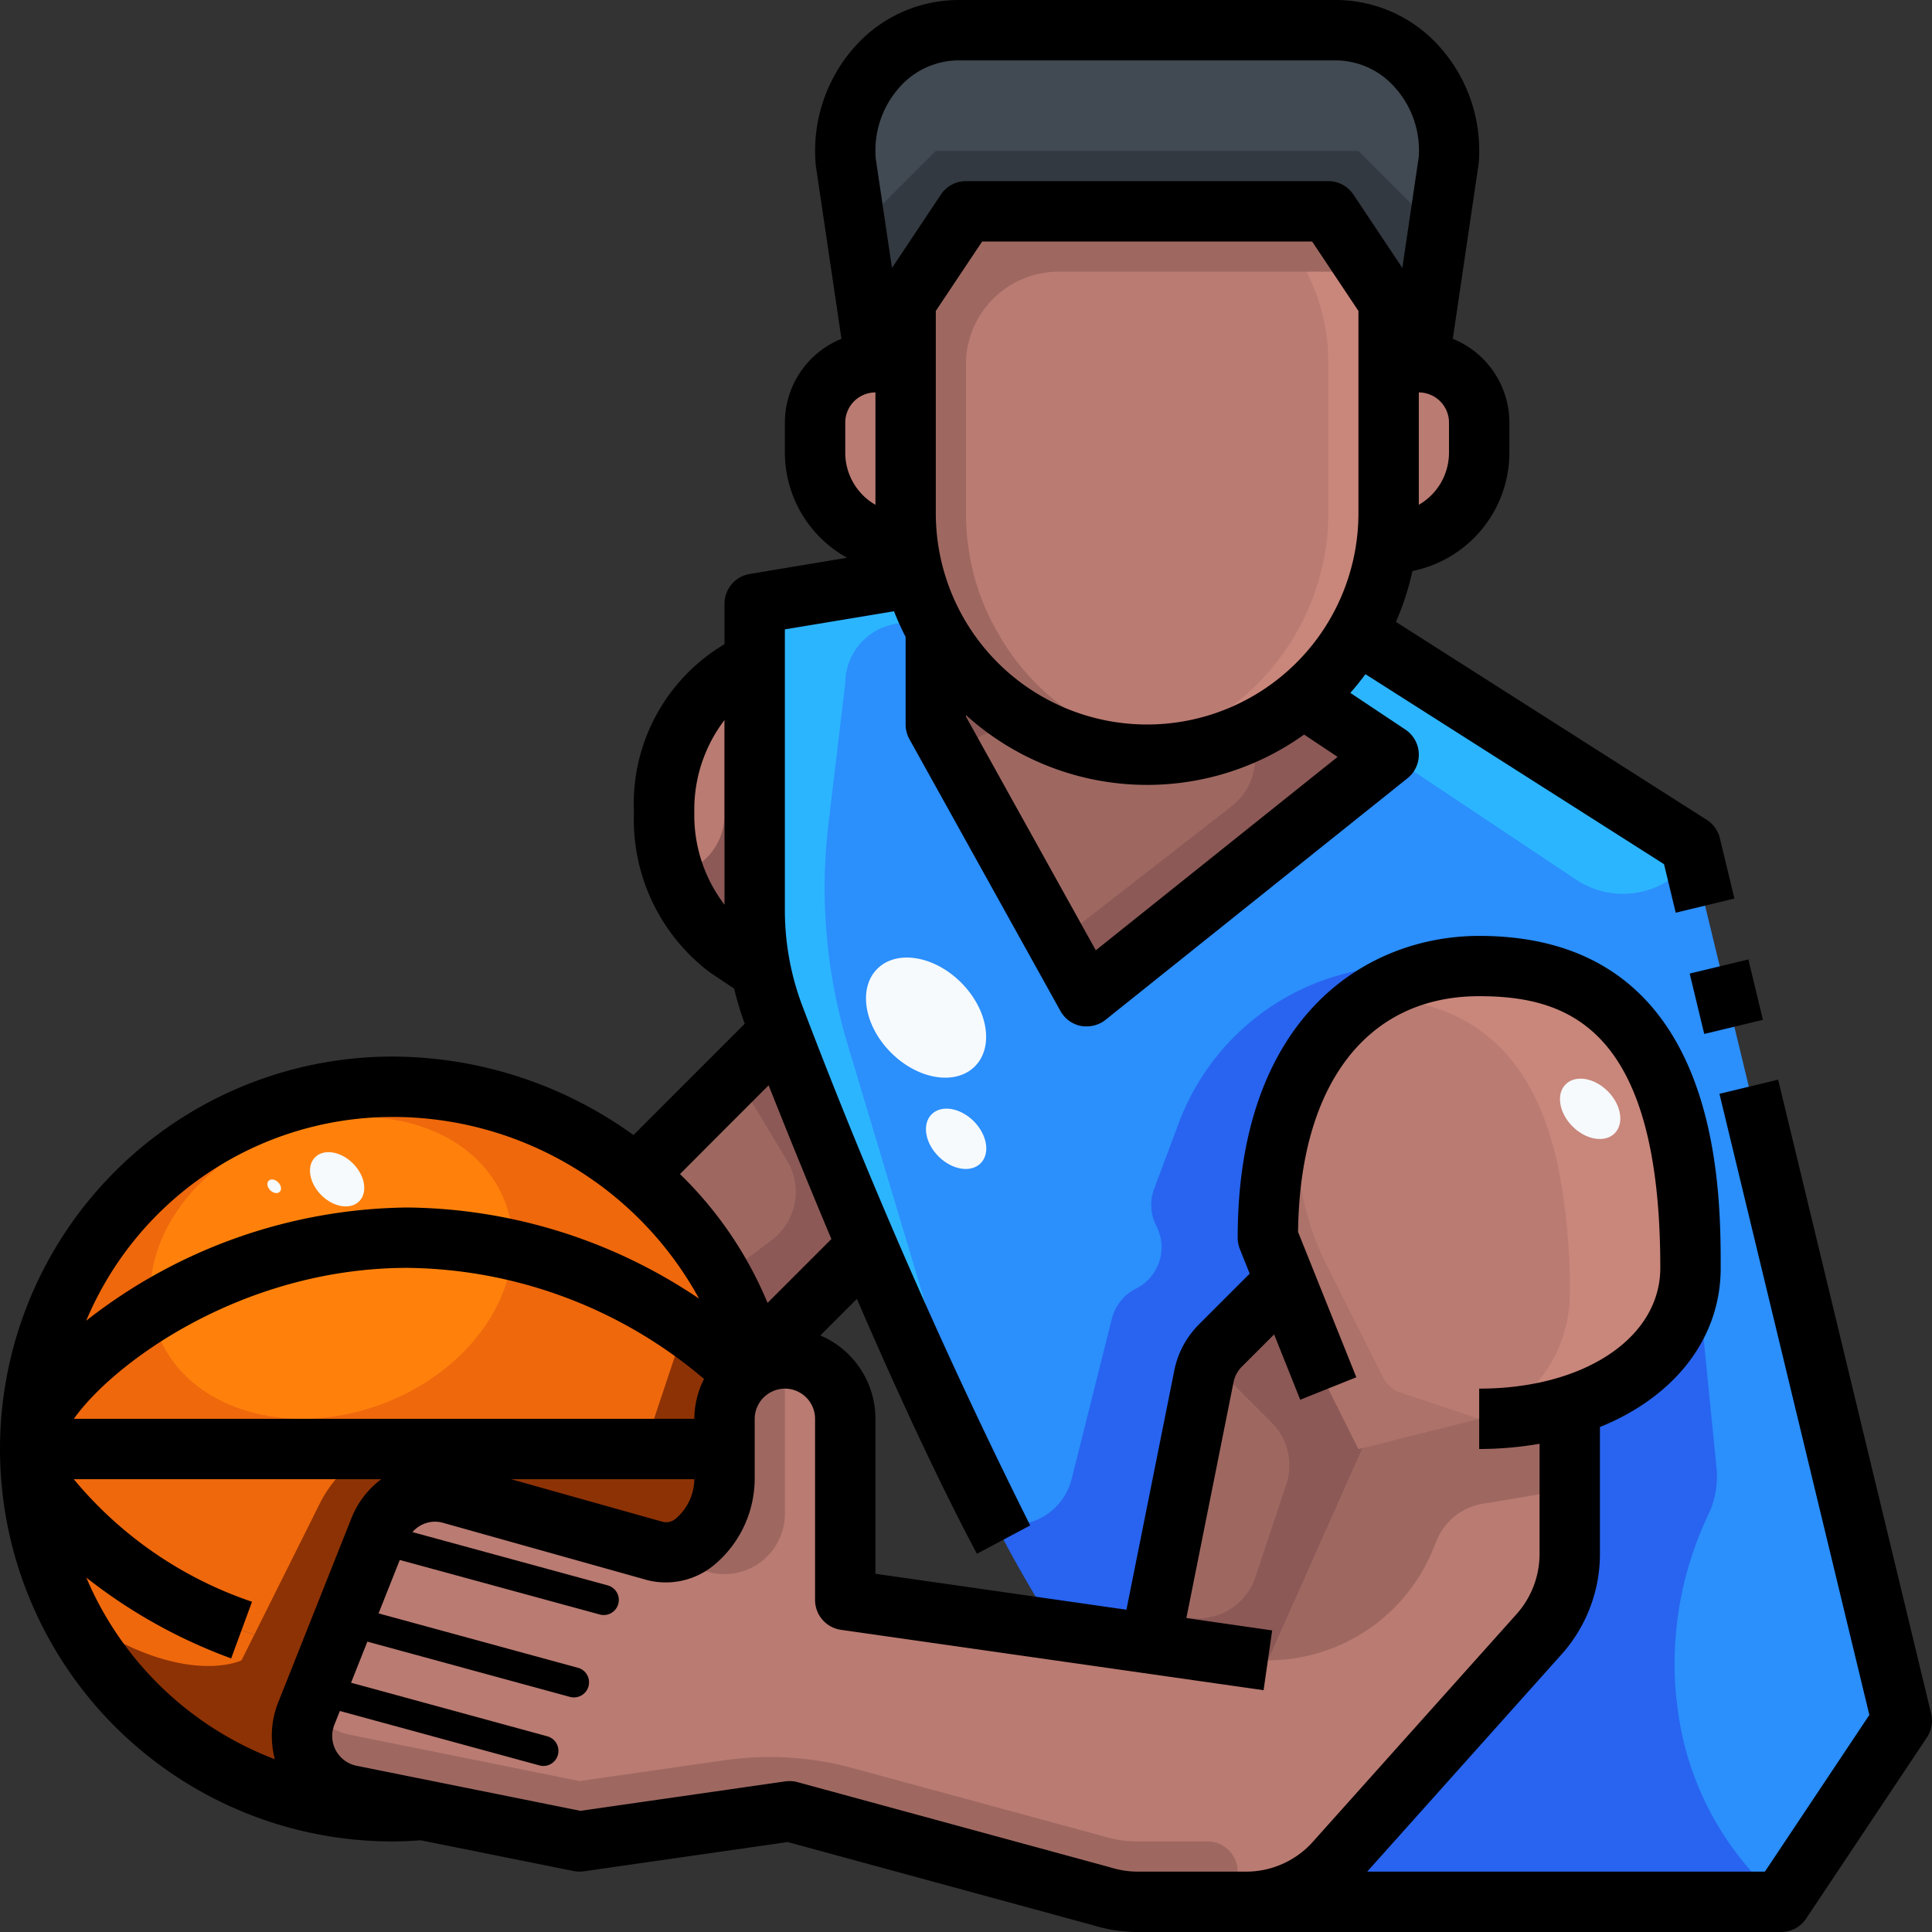 <?xml version="1.0" encoding="UTF-8"?> <svg xmlns="http://www.w3.org/2000/svg" height="512" viewBox="0 0 64 64" width="512"><rect x="0" y="0" width="64" height="64" fill="#333333" stroke="none"/><g id="_03-basketball" data-name="03-basketball"><path d="m28.72 41.28-3.68 3.69-.04.03a11.69 11.69 0 0 0 -3.93-6.07l4.77-4.77c.67 1.73 1.7 4.32 2.88 7.12z" fill="#9e6861"></path><path d="m47.99 5.33-.99 6.67h-1v-2l-2-3h-12l-2 3v2h-1l-.99-6.67a3.912 3.912 0 0 1 3.75-4.33h12.48a3.912 3.912 0 0 1 3.75 4.33z" fill="#414952"></path><path d="m45.13 47.97-3.13 7.03-3.89-.56 1.77-8.85a2.045 2.045 0 0 1 .55-1.02l2.14-2.14 1.43 3.57 1 2z" fill="#9e6861"></path><g fill="#ba7b72"><path d="m52 46.55v4.92a3.972 3.972 0 0 1 -1.02 2.67l-6.75 7.54a3.949 3.949 0 0 1 -2.95 1.32h-3.59a3.863 3.863 0 0 1 -1.17-.18l-10.37-2.82-6.95 1-5.2-1.05-2.39-.48a2 2 0 0 1 -1.47-2.7l.79-1.99 1.64-4.12a2 2 0 0 1 2.38-1.18l6.75 1.9c1.25.31 2.3-1.08 2.3-2.38v-1.99a1.984 1.984 0 0 1 .64-1.46 1.786 1.786 0 0 1 .59-.39 2.013 2.013 0 0 1 .78-.16 1.98 1.98 0 0 1 1.99 1.99v6.01l7 1 3.11.44 3.89.56 3.13-7.03 3.87-.97a9.581 9.581 0 0 0 3-.45z"></path><path d="m47 12a2.006 2.006 0 0 1 2 2v1a3 3 0 0 1 -3 3l-.06-.01a8.1 8.1 0 0 0 .06-.99v-5z"></path><path d="m30 17a8.1 8.1 0 0 0 .06.99l-.06.01a3 3 0 0 1 -3-3v-1a2.006 2.006 0 0 1 2-2h1z"></path><path d="m46 12v5a8.1 8.1 0 0 1 -.06.99 8.054 8.054 0 0 1 -2.78 5.12 8 8 0 0 1 -10.82-.45 8.3 8.3 0 0 1 -2.06-3.54 8.36 8.36 0 0 1 -.22-1.13 8.1 8.1 0 0 1 -.06-.99v-7l2-3h12l2 3z"></path><path d="m25 30.15a10.325 10.325 0 0 0 .17 1.84l-.17.01-.93-.62a4.4 4.4 0 0 1 -1.51-1.84 6.288 6.288 0 0 1 -.56-2.63c0-2.3 1.17-4.3 2.84-4.86l.16-.05z"></path></g><path d="m32.34 22.66a8 8 0 0 0 10.82.45l2.84 1.89-10 8-5-9v-3l.06-.03a7.838 7.838 0 0 0 1.28 1.69z" fill="#9e6861"></path><path d="m52 46.55a9.581 9.581 0 0 1 -3 .45l-3.87.97-.13.03-1-2-1.43-3.57-.57-1.43c0-6.08 3.13-9 7-9 3.75 0 5.81 1.9 6.61 5.64a20.813 20.813 0 0 1 .39 4.36c0 2.17-1.63 3.81-4 4.55z" fill="#ba7b72"></path><path d="m58.18 37.02-2.18-9.02-11-7-.06-.03a7.821 7.821 0 0 1 -1.78 2.14l2.84 1.89-10 8-5-9v-3l.06-.03a7.79 7.79 0 0 1 -.78-1.85l-5.28.88v10.15a10.325 10.325 0 0 0 .17 1.84 10.046 10.046 0 0 0 .51 1.78c.05.13.1.26.16.39.67 1.73 1.7 4.32 2.88 7.12a90.294 90.294 0 0 0 6.28 12.72l3.11.44 1.77-8.85a2.045 2.045 0 0 1 .55-1.02l2.14-2.14-.57-1.43c0-6.08 3.13-9 7-9 3.75 0 5.81 1.9 6.61 5.64a20.813 20.813 0 0 1 .39 4.36c0 2.17-1.63 3.81-4 4.55v4.92a3.972 3.972 0 0 1 -1.02 2.67l-6.75 7.54a3.949 3.949 0 0 1 -2.95 1.32h17.72l4-6z" fill="#2b8ffc"></path><path d="m11.61 59.47 2.39.48v.01c-.33.03-.66.04-1 .04a11.981 11.981 0 0 1 -11.99-11.81c.26 1.98 4.42 5.66 9.92 6.59l-.79 1.99a2 2 0 0 0 1.47 2.7z" fill="#ef680c"></path><path d="m1 48h23v1c0 1.3-1.05 2.69-2.3 2.38l-6.75-1.9a2 2 0 0 0 -2.38 1.18l-1.64 4.12c-5.5-.93-9.66-4.61-9.92-6.59a1.275 1.275 0 0 1 -.01-.19z" fill="#ef680c"></path><path d="m24 47.01v.99h-23c0-2.21 5.6-7 12.5-7a16.152 16.152 0 0 1 11.14 4.55 1.984 1.984 0 0 0 -.64 1.46z" fill="#ef680c"></path><path d="m25.04 44.97.19.19a1.786 1.786 0 0 0 -.59.39 16.152 16.152 0 0 0 -11.14-4.55c-6.9 0-12.5 4.79-12.5 7a12 12 0 0 1 12-12 12.679 12.679 0 0 1 8.07 2.93 11.69 11.69 0 0 1 3.93 6.07z" fill="#ef680c"></path><path d="m44 7h-2l.891 1.336a6.608 6.608 0 0 1 1.109 3.664v5a8.1 8.1 0 0 1 -.06.99 8.054 8.054 0 0 1 -2.78 5.12 7.929 7.929 0 0 1 -4.16 1.821 8.034 8.034 0 0 0 1 .069 7.941 7.941 0 0 0 5.16-1.89 8.054 8.054 0 0 0 2.78-5.12 8.1 8.1 0 0 0 .06-.99v-7z" fill="#c9867b"></path><path d="m55.61 37.64c-.8-3.74-2.86-5.64-6.61-5.64a6.5 6.5 0 0 0 -3.588 1.028c3.479.141 5.429 2.017 6.2 5.612a20.813 20.813 0 0 1 .388 4.36 4.527 4.527 0 0 1 -2.652 3.975 9.445 9.445 0 0 0 2.652-.425c2.37-.74 4-2.38 4-4.55a20.813 20.813 0 0 0 -.39-4.36z" fill="#c9867b"></path><path d="m46 25-2.84-1.89a7.952 7.952 0 0 1 -1.786 1.143 2 2 0 0 1 -.564 2.447l-5.8 4.512.99 1.788z" fill="#8c5956"></path><path d="m25 30.15v-8.15l-.16.05a3.3 3.3 0 0 0 -.84.45v4.5a2 2 0 0 1 -1.666 1.966 5.656 5.656 0 0 0 .226.574 4.4 4.4 0 0 0 1.51 1.84l.93.62.17-.01a10.325 10.325 0 0 1 -.17-1.84z" fill="#8c5956"></path><path d="m38 25a7.981 7.981 0 0 1 -4.754-1.575 7.985 7.985 0 0 1 -.906-.765 7.838 7.838 0 0 1 -1.28-1.69l-.06.03v3l.565 1.017c.127-.079.5-.337.837-.578a1.02 1.02 0 0 1 1.143-.011 5.669 5.669 0 0 0 4.455.572z" fill="#8c5956"></path><path d="m33.06 20.97a7.79 7.79 0 0 1 -.78-1.85 8.36 8.36 0 0 1 -.22-1.13 8.1 8.1 0 0 1 -.06-.99v-5.031a3.074 3.074 0 0 1 3.12-2.969h10.213l-1.333-2h-12l-1.333 2-.667 1v7a8.1 8.1 0 0 0 .06.99 8.36 8.36 0 0 0 .22 1.13 8.3 8.3 0 0 0 2.06 3.54 7.91 7.91 0 0 0 6.66 2.271 8.025 8.025 0 0 1 -4.66-2.271 7.838 7.838 0 0 1 -1.28-1.69z" fill="#9e6861"></path><path d="m30 12v-2l2-3h12l2 3v2h1l.646-4.354-2.646-2.646h-14l-2.646 2.646.646 4.354z" fill="#333940"></path><path d="m47.486 51.286.1-.241a2 2 0 0 1 1.528-1.23l2.886-.482v-2.783a9.581 9.581 0 0 1 -3 .45l-3.87.97-3.13 7.03a5.91 5.91 0 0 0 5.486-3.714z" fill="#9e6861"></path><path d="m45 48-1-2-1.43-3.57-2.14 2.14a2.006 2.006 0 0 0 -.36.5l2.056 2.056a2 2 0 0 1 .483 2.047l-1.023 3.07a2 2 0 0 1 -2.386 1.308l-.872-.218-.218 1.107 3.89.56 3.13-7.03z" fill="#8c5956"></path><path d="m26 50.145v-5.145a2.022 2.022 0 0 0 -.77.159 1.786 1.786 0 0 0 -.59.39 1.984 1.984 0 0 0 -.64 1.461v1.99c0 1.3-1.05 2.69-2.3 2.38l-.686-.193 2.3.837a2 2 0 0 0 2.686-1.879z" fill="#9e6861"></path><path d="m40 61h-2.31a3.863 3.863 0 0 1 -1.17-.18l-8.271-2.249a10.484 10.484 0 0 0 -4.249-.261l-4.8.69-5.2-1.05-2.39-.48a1.975 1.975 0 0 1 -1.356-.987l-.114.287a2 2 0 0 0 1.47 2.7l2.39.48 5.2 1.05 6.95-1 5.85 1.591 4.52 1.229a3.863 3.863 0 0 0 1.17.18h2.31a1 1 0 0 0 0-2z" fill="#9e6861"></path><path d="m25.84 34.16-1.465 1.465 1.7 2.828a2 2 0 0 1 -.515 2.629l-1.644 1.233a11.032 11.032 0 0 1 1.084 2.685l.04-.03 3.68-3.69c-1.18-2.8-2.21-5.39-2.88-7.12z" fill="#8c5956"></path><path d="m39.053 37.191-.819 2.184a1.53 1.53 0 0 0 .066 1.225l.016.033a1.531 1.531 0 0 1 -.685 2.055 1.534 1.534 0 0 0 -.8 1l-1.331 5.306a2 2 0 0 1 -2.49 1.438l-.074-.021a39.473 39.473 0 0 0 2.064 3.589l3.11.44 1.77-8.85a2.045 2.045 0 0 1 .55-1.02l2.14-2.14-.57-1.43c0-6.08 3.13-9 7-9h-2.456a8 8 0 0 0 -7.491 5.191z" fill="#2864f0"></path><path d="m27.445 27.279.555-4.639a2 2 0 0 1 1.608-1.962l1.187-.237a7.606 7.606 0 0 1 -.515-1.321l-5.28.88v10.15a10.325 10.325 0 0 0 .17 1.84 10.046 10.046 0 0 0 .51 1.78c.05.13.1.26.16.39.67 1.73 1.7 4.32 2.88 7.12 1.221 2.879 2.61 5.987 3.95 8.62l-4.593-15.311a18 18 0 0 1 -.632-7.31z" fill="#2cb5ff"></path><path d="m55.574 56.6-.051-.409a11.513 11.513 0 0 1 1.1-6.087 2.943 2.943 0 0 0 .238-1.484l-.861-8.62h-.073c.046.632.073 1.294.073 2 0 2.17-1.63 3.81-4 4.55v4.92a3.972 3.972 0 0 1 -1.02 2.67l-6.75 7.54a3.949 3.949 0 0 1 -2.95 1.32h17.72l-.574-.574a10 10 0 0 1 -2.852-5.826z" fill="#2864f0"></path><path d="m56.089 28.367-.089-.367-11-7-.06-.03a7.821 7.821 0 0 1 -1.78 2.14l2.84 1.89 6.213 4.142a2.8 2.8 0 0 0 3.876-.775z" fill="#2cb5ff"></path><ellipse cx="11" cy="42" fill="#ff810c" rx="6.151" ry="4.811" transform="matrix(.935 -.354 .354 .935 -14.172 6.625)"></ellipse><path d="m25.04 44.97-.04.03a10.875 10.875 0 0 0 -.673-1.875 3.049 3.049 0 0 0 -2.011 1.926l-.746 2.238a2.019 2.019 0 0 1 -2.331 1.32l-2.739-.609h-4.089a3.986 3.986 0 0 0 -1.811 1.793l-2.171 4.349-.429.858s-2.033 1.012-5.734-1.661a11.977 11.977 0 0 0 10.734 6.661c.34 0 .67-.01 1-.04v-.01l-2.39-.48a2 2 0 0 1 -1.47-2.7l.79-1.99 1.64-4.12a2 2 0 0 1 2.38-1.18l6.75 1.9c1.25.31 2.3-1.08 2.3-2.38v-1.99a1.984 1.984 0 0 1 .64-1.46 1.786 1.786 0 0 1 .59-.39z" fill="#8d3205"></path><path d="m45.815 45.63-1.915-3.824a8.551 8.551 0 0 1 -.9-3.825v-2.091a11.983 11.983 0 0 0 -1 5.11l.57 1.43 1.43 3.57 1 2 .13-.03 3.87-.97-2.607-.869a1 1 0 0 1 -.578-.501z" fill="#ad726a"></path><path d="m20.132 52.518-5.355-1.461-2.114-.576a1.779 1.779 0 0 0 -.093.179l-.3.751 2.132.581 5.465 1.49a.466.466 0 0 0 .133.018.5.5 0 0 0 .132-.982z"></path><path d="m19.137 55.246-5.437-1.484-2.129-.58-.372.935 2.127.58 5.552 1.514a.505.505 0 0 0 .132.018.5.5 0 0 0 .132-.983z"></path><path d="m18.132 57.518-5.3-1.447-2.175-.593-.371.935 2.685.733 4.9 1.336a.466.466 0 0 0 .129.018.5.5 0 0 0 .132-.982z"></path><path d="m10.45 55.683a17.351 17.351 0 0 1 -2.456-.683 17.017 17.017 0 0 0 2.456.683z" fill="#333940"></path><path d="m9.562 54.463c.058.015.115.031.173.045-.058-.014-.115-.03-.173-.045z" fill="#333940"></path><path d="m8.44 54.12c.363.127.739.24 1.122.343-.383-.103-.762-.216-1.122-.343z" fill="#23272b"></path><path d="m10.934 54.77c-.41-.072-.808-.161-1.2-.262.391.1.789.191 1.2.263z" fill="#23272b"></path><path d="m10.561 55.709c-.038-.007-.074-.018-.112-.025.039.006.074.016.112.025z" fill="#23272b"></path><path d="m7.993 55.003.001.001z" fill="#23272b"></path><ellipse cx="11.18" cy="39.056" fill="#f6fafd" rx=".742" ry="1.032" transform="matrix(.707 -.707 .707 .707 -24.349 19.357)"></ellipse><ellipse cx="9.096" cy="39.288" fill="#f6fafd" rx=".186" ry=".259" transform="matrix(.707 -.707 .707 .707 -25.124 17.951)"></ellipse><ellipse cx="30.684" cy="33.695" fill="#f6fafd" rx="1.642" ry="2.286" transform="matrix(.707 -.707 .707 .707 -14.839 31.581)"></ellipse><ellipse cx="52.682" cy="36.708" fill="#f6fafd" rx=".825" ry="1.148" transform="matrix(.707 -.707 .707 .707 -10.523 48.025)"></ellipse><ellipse cx="31.682" cy="37.708" fill="#f6fafd" rx=".825" ry="1.148" transform="matrix(.707 -.707 .707 .707 -17.386 33.464)"></ellipse><path d="m63.972 56.765-5.069-21-1.944.469 4.966 20.576-3.46 5.19h-13.175l6.436-7.194a4.991 4.991 0 0 0 1.274-3.334v-4.2c2.447-.99 4-2.909 4-5.269 0-2.721 0-11-8-11-3.69 0-8 2.619-8 10a1.012 1.012 0 0 0 .071.372l.327.816-1.677 1.677a2.983 2.983 0 0 0 -.821 1.532l-1.585 7.924-8.315-1.191v-5.139a3 3 0 0 0 -1.825-2.755l1.211-1.211c1.262 2.92 2.66 5.97 3.976 8.443l1.765-.939a186.8 186.8 0 0 1 -7.518-17.132 8.961 8.961 0 0 1 -.609-3.251v-9.3l3.615-.6a8.955 8.955 0 0 0 .385.851v2.9a1 1 0 0 0 .126.486l5 9a1 1 0 0 0 .681.5.971.971 0 0 0 .193.014 1 1 0 0 0 .625-.219l10-8a1 1 0 0 0 -.07-1.613l-1.823-1.215c.176-.2.342-.406.5-.62l9.891 6.294.388 1.608 1.944-.469-.483-2a1 1 0 0 0 -.435-.609l-10.296-6.557a8.891 8.891 0 0 0 .548-1.684 4.005 4.005 0 0 0 3.211-3.916v-1a3 3 0 0 0 -1.874-2.777l.858-5.813a5.151 5.151 0 0 0 -1.331-3.9 4.607 4.607 0 0 0 -3.408-1.51h-12.49a4.607 4.607 0 0 0 -3.408 1.513 5.181 5.181 0 0 0 -1.323 3.966l.85 5.744a3 3 0 0 0 -1.874 2.777v1a3.987 3.987 0 0 0 2.06 3.476l-3.225.538a1 1 0 0 0 -.835.986v1.34a6.142 6.142 0 0 0 -3 5.567 6.341 6.341 0 0 0 2.52 5.308l.8.535a10.862 10.862 0 0 0 .35 1.163l-2.38 2.38-1.305 1.307a13.69 13.69 0 0 0 -7.985-2.6 13 13 0 0 0 0 26c.315 0 .626-.016.936-.038l5.064 1.018a.991.991 0 0 0 .339.01l6.754-.97 10.13 2.759a4.983 4.983 0 0 0 1.464.221h21.313a1 1 0 0 0 .832-.445l4-6a1 1 0 0 0 .14-.79zm-18.972-39.765a7 7 0 0 1 -14 0v-6.7l1.535-2.3h10.93l1.535 2.3zm-8.7 14.48-4.3-7.739v-.052a8.943 8.943 0 0 0 11.2.645l1.11.739zm11.7-16.48a1.993 1.993 0 0 1 -1 1.722v-3.722a1 1 0 0 1 1 1zm-18.185-12.129a2.625 2.625 0 0 1 1.94-.871h12.49a2.625 2.625 0 0 1 1.94.871 3.126 3.126 0 0 1 .815 2.315l-.546 3.689-1.62-2.43a1 1 0 0 0 -.834-.445h-12a1 1 0 0 0 -.832.445l-1.62 2.431-.538-3.622a3.15 3.15 0 0 1 .805-2.383zm-1.815 11.129a1 1 0 0 1 1-1v3.722a1.993 1.993 0 0 1 -1-1.722zm-25.554 33c1.34-1.885 5.617-5 11.054-5a15.417 15.417 0 0 1 9.822 3.68 2.963 2.963 0 0 0 -.322 1.32zm20.554 2a1.737 1.737 0 0 1 -.584 1.279.5.5 0 0 1 -.449.137l-5.038-1.416zm0-22.093a4.888 4.888 0 0 1 1-3.055v6.117a4.882 4.882 0 0 1 -1-3.062zm.707 10.8 1.755-1.755c.563 1.42 1.277 3.185 2.079 5.093l-2.115 2.115a12.768 12.768 0 0 0 -2.9-4.267zm-10.707-.707a11.564 11.564 0 0 1 10.157 6.019 17.542 17.542 0 0 0 -9.657-3.019 17.52 17.52 0 0 0 -10.645 3.751 11.017 11.017 0 0 1 10.145-6.751zm-10.142 15.258a17.4 17.4 0 0 0 4.8 2.679l.69-1.877a13.123 13.123 0 0 1 -5.904-4.06h10.187a2.981 2.981 0 0 0 -.988 1.289l-2.429 6.111a2.993 2.993 0 0 0 -.108 1.877 11.055 11.055 0 0 1 -6.248-6.019zm38.142 9.742h-3.313a3.017 3.017 0 0 1 -.907-.142l-10.363-2.823a1.039 1.039 0 0 0 -.4-.025l-6.788.976-7.417-1.493a1.005 1.005 0 0 1 -.736-1.356l2.424-6.109a.978.978 0 0 1 1.179-.582l6.773 1.9a2.511 2.511 0 0 0 2.192-.493 3.73 3.73 0 0 0 1.356-2.853v-1.994a1.007 1.007 0 0 1 1.006-1.006 1 1 0 0 1 .994.994v6.006a1 1 0 0 0 .858.99l14 2 .284-1.98-2.842-.41 1.563-7.815a1 1 0 0 1 .273-.51l1.071-1.071.865 2.164 1.858-.744-1.93-4.814c.056-4.9 2.29-7.81 6-7.81 2.967 0 6 1.069 6 9 0 2.318-2.523 4-6 4v2a11.771 11.771 0 0 0 2-.173v3.645a3 3 0 0 1 -.764 2l-6.747 7.541a2.96 2.96 0 0 1 -2.206.987z"></path><path d="m56.207 31.971h2v2.058h-2z" transform="matrix(.972 -.234 .234 .972 -6.141 14.327)"></path></g></svg> 